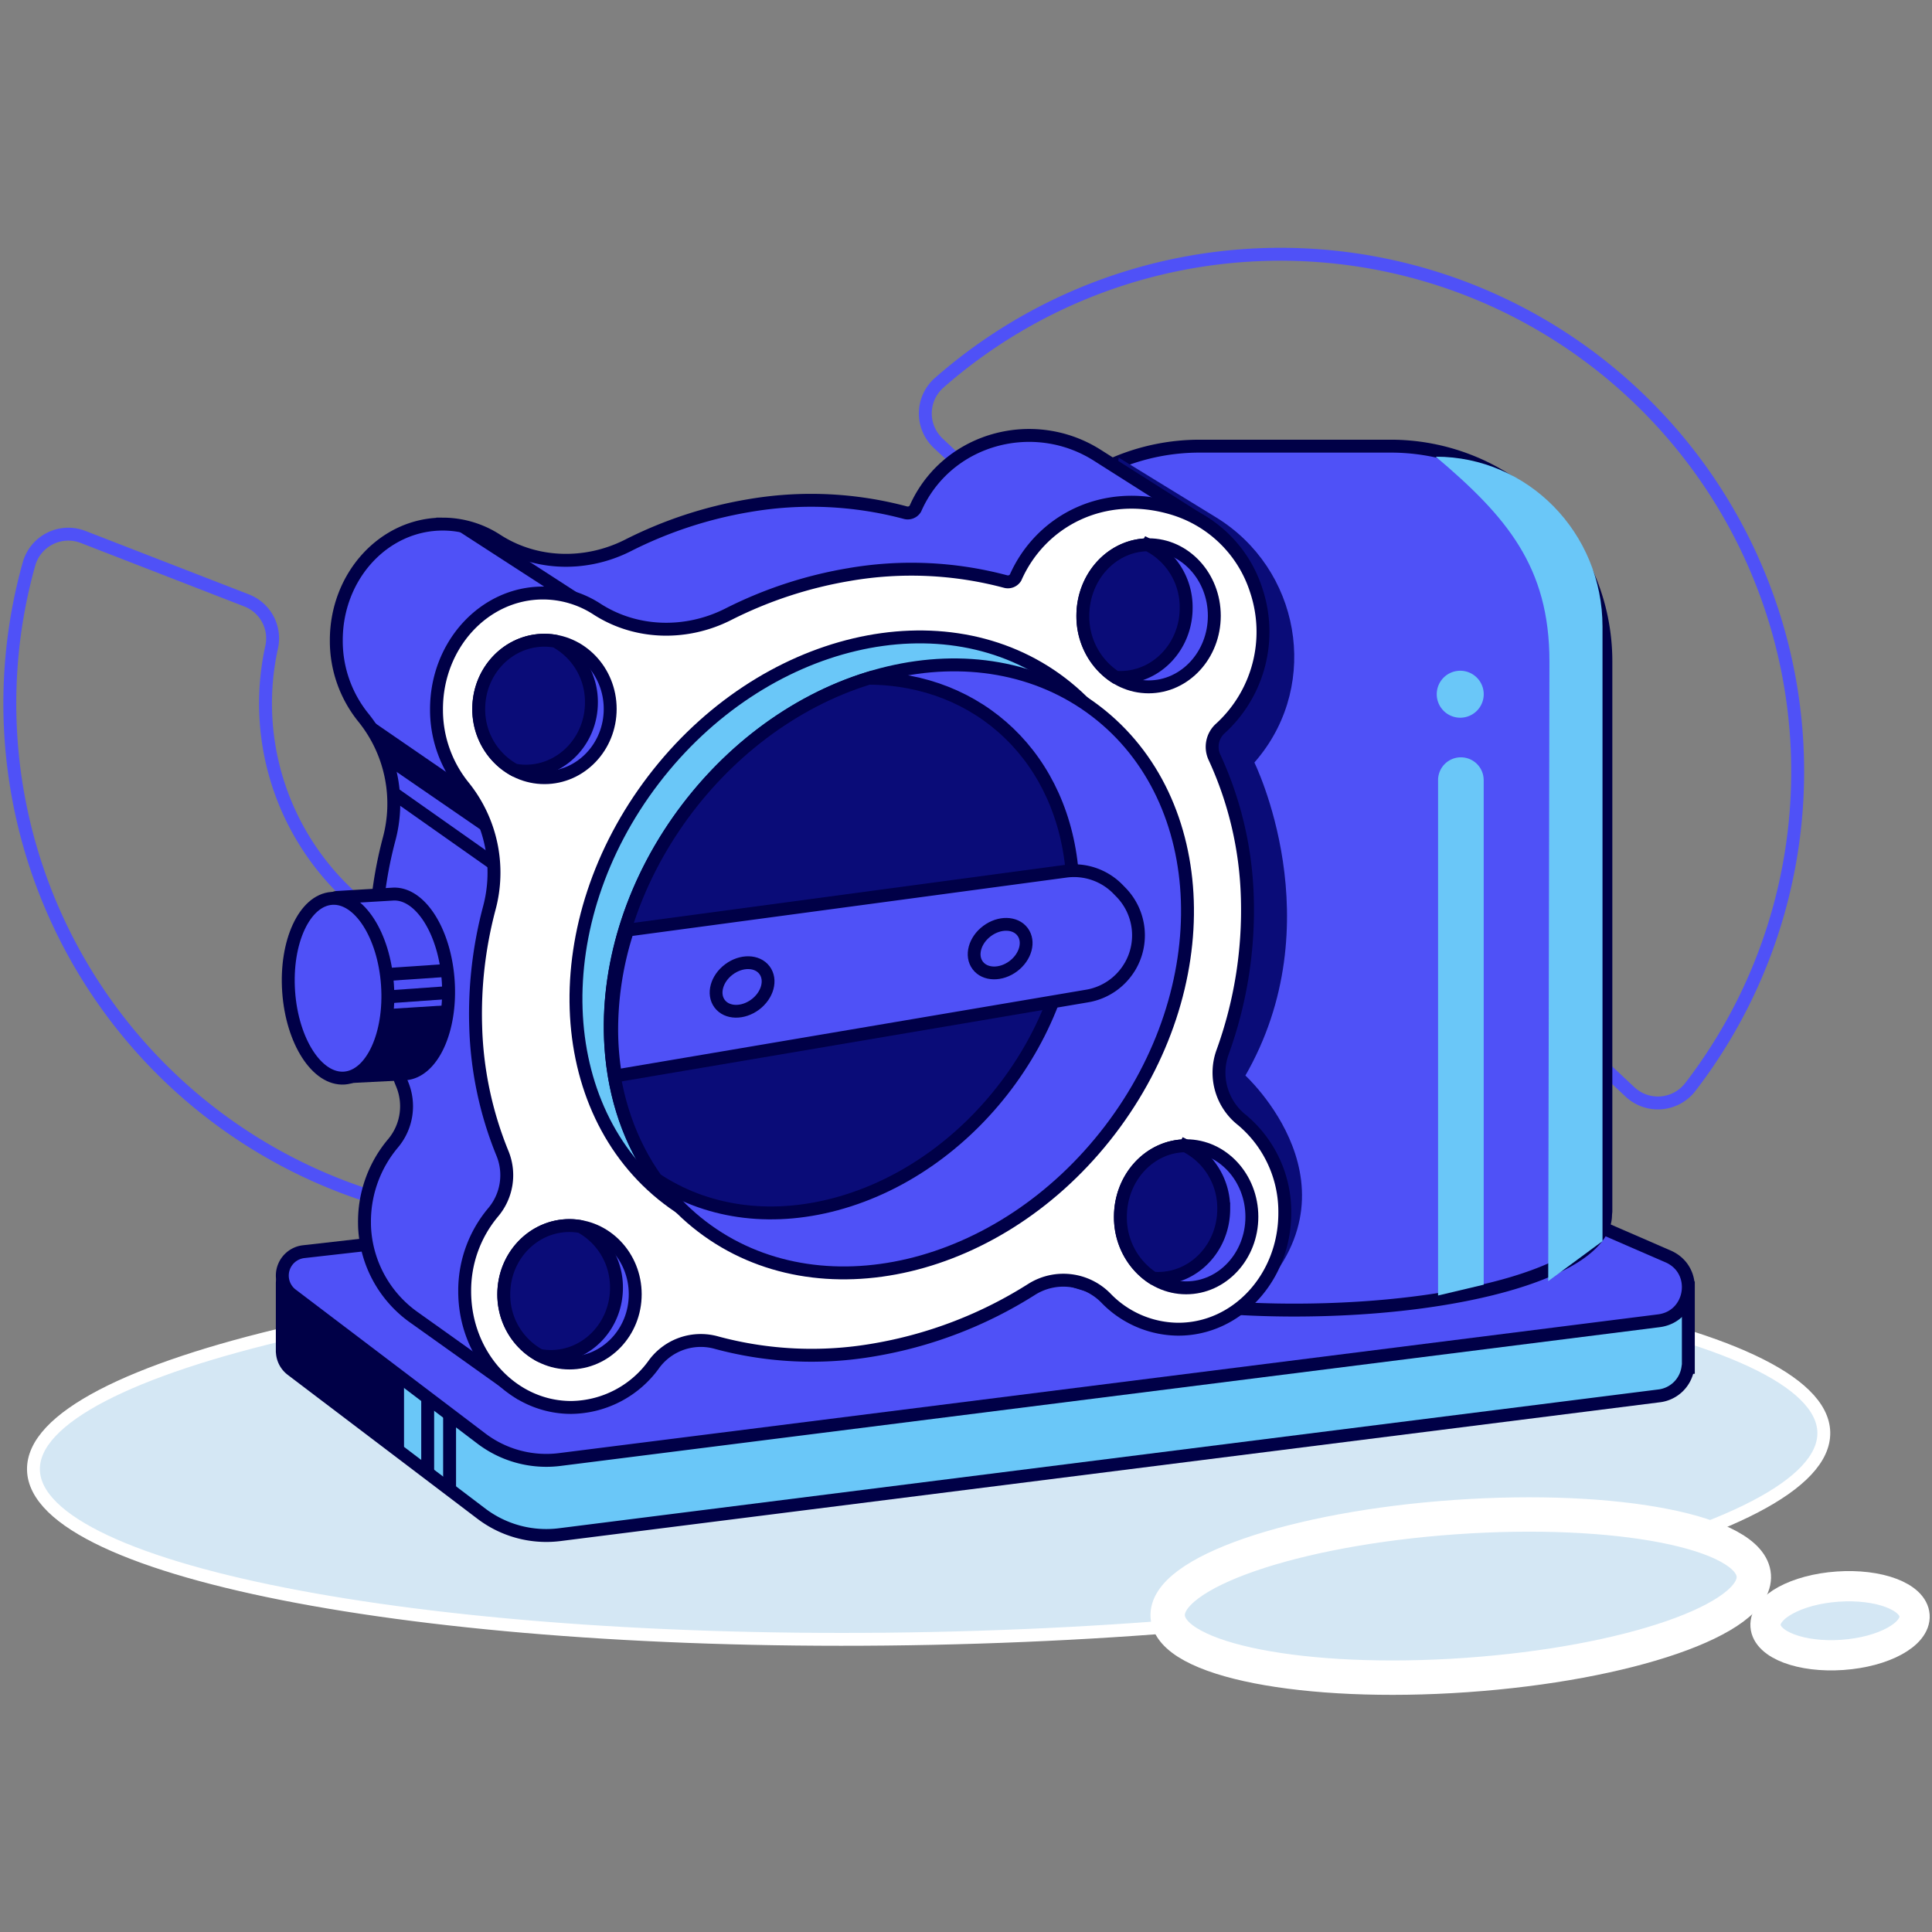 <?xml version="1.0" encoding="UTF-8"?> <svg xmlns="http://www.w3.org/2000/svg" xmlns:xlink="http://www.w3.org/1999/xlink" width="500" height="500" viewBox="0 0 500 500"><rect x="0" y="0" width="500" height="500" fill="#808080" stroke="none"/><defs><clipPath id="b"><rect width="500" height="500"></rect></clipPath></defs><g id="a" clip-path="url(#b)"><g transform="translate(0.134 63.463)"><path d="M207.829,174.978a10.521,10.521,0,0,0-12.935,4.52,67.69,67.69,0,0,1-124.72-48.435,10.52,10.52,0,0,0-6.493-12.069L21.36,102.558a10.578,10.578,0,0,0-14,7.032,133.866,133.866,0,0,0,248.377,96.477,10.58,10.58,0,0,0-5.576-14.653Z" transform="translate(0 -27.067)" fill="none" stroke="#4f51f7" stroke-miterlimit="10" stroke-width="3.34"></path><path d="M364.362,82.3a10.521,10.521,0,0,0,13.692.633,67.691,67.691,0,0,1,97.6,91.52,10.528,10.528,0,0,0,1.514,13.619l33.12,31.06a10.577,10.577,0,0,0,15.614-1.288A133.866,133.866,0,0,0,331.541,35.565a10.575,10.575,0,0,0-.3,15.672Z" transform="translate(-88.576 0)" fill="none" stroke="#4f51f7" stroke-miterlimit="10" stroke-width="3.34"></path><path d="M243.507,458.116c127.949-2.68,231.217-26.556,230.656-53.329s-104.738-46.3-232.687-43.622S10.259,387.721,10.82,414.493,115.558,460.8,243.507,458.116Z" transform="translate(-2.297 -97.561)" fill="#d4e7f4" stroke="#fff" stroke-miterlimit="10" stroke-width="3.33"></path><path d="M491.357,491.936c41.884-2.929,75.2-14.452,74.409-25.737s-35.382-18.059-77.267-15.13-75.2,14.451-74.408,25.737S449.473,494.865,491.357,491.936Z" transform="translate(-112.02 -121.904)" fill="#d4e7f4" stroke="#fff" stroke-miterlimit="10" stroke-width="8.9"></path><path d="M646.543,493.663c10.647-.745,19-5.305,18.661-10.186s-9.249-8.233-19.9-7.489-19,5.3-18.661,10.185S635.9,494.407,646.543,493.663Z" transform="translate(-169.856 -128.842)" fill="#d4e7f4" stroke="#fff" stroke-miterlimit="10" stroke-width="7.83"></path><path d="M463.179,368l-360.155-4.841a3.677,3.677,0,0,0-3.727,3.676v17.04l.029.022a6.071,6.071,0,0,0,2.446,5.336l49.047,37.211a27.809,27.809,0,0,0,20.28,5.43l284.438-35.908a8.535,8.535,0,0,0,7.512-7.214l.131-.015Z" transform="translate(-26.372 -98.17)" fill="#6ac7f8" stroke="#000047" stroke-miterlimit="10" stroke-width="3.34"></path><path d="M101.77,356.393l49.047,37.21a27.809,27.809,0,0,0,20.28,5.43l284.438-35.907c8.808-1.114,10.526-13.132,2.38-16.663L384.14,314.435a6.183,6.183,0,0,0-3.181-.472L104.827,345.241a6.23,6.23,0,0,0-3.065,11.152Z" transform="translate(-26.37 -84.773)" fill="#4f51f7" stroke="#000047" stroke-miterlimit="10" stroke-width="3.34"></path><path d="M454.05,70.557H404.574a55.816,55.816,0,0,0-55.816,55.816V268.628c0,14.092,35.93,25.513,80.245,25.513s80.63-10.62,80.63-24.705l.08-.808v-142.4a55.67,55.67,0,0,0-55.67-55.671Z" transform="translate(-94.248 -18.556)" fill="#4f51f7" stroke="#000047" stroke-miterlimit="10" stroke-width="3.34"></path><path d="M130.248,392.767v20.4L99.3,387.693V368.207Z" transform="translate(-26.374 -99.544)" fill="#000047" stroke="#000047" stroke-miterlimit="10" stroke-width="1.11"></path><path d="M150.988,408.637v19.821" transform="translate(-40.436 -110.545)" fill="none" stroke="#000047" stroke-miterlimit="10" stroke-width="3.34"></path><path d="M158.777,414.2v19.828" transform="translate(-42.556 -112.057)" fill="none" stroke="#000047" stroke-miterlimit="10" stroke-width="3.34"></path><path d="M392.7,75.9l24.487,15.024c21.364,13.11,26.6,42.183,10.664,61.538-.364.444-.742.888-1.128,1.339,0,0,20.716,41.447-2.373,81.191,0,0,32.552,29.371,1.085,58.458L380.457,171.471Z" transform="translate(-102.873 -20.009)" fill="#0a0c78" stroke="#0a0c78" stroke-miterlimit="10" stroke-width="1.11"></path><path d="M166.509,314.877l-27.748-19.77a30.389,30.389,0,0,1-12.942-23.322c-.022-.451-.029-.9-.029-1.361a31.419,31.419,0,0,1,7.41-20.5,14.9,14.9,0,0,0,2.293-15.388,93.793,93.793,0,0,1-6.857-32.7,106.5,106.5,0,0,1,3.494-30.478,35.443,35.443,0,0,0-6.588-31.54,31.521,31.521,0,0,1-7.046-20.076c0-16.6,12.331-30.048,27.544-30.048a25.671,25.671,0,0,1,14,4.171c10.154,6.558,23.118,6.806,33.906,1.361a109.212,109.212,0,0,1,31.286-10.3,94.6,94.6,0,0,1,40.53,1.805,2.309,2.309,0,0,0,2.591-1.019c.182-.408.364-.808.56-1.208,8.444-17.23,30.31-22.915,46.513-12.636L344.381,90.23" transform="translate(-31.595 -17.52)" fill="#4f51f7"></path><path d="M166.509,314.877l-27.748-19.77a30.389,30.389,0,0,1-12.942-23.322c-.022-.451-.029-.9-.029-1.361a31.419,31.419,0,0,1,7.41-20.5,14.9,14.9,0,0,0,2.293-15.388,93.793,93.793,0,0,1-6.857-32.7,106.5,106.5,0,0,1,3.494-30.478,35.443,35.443,0,0,0-6.588-31.54,31.521,31.521,0,0,1-7.046-20.076c0-16.6,12.331-30.048,27.544-30.048a25.671,25.671,0,0,1,14,4.171c10.154,6.558,23.118,6.806,33.906,1.361a109.212,109.212,0,0,1,31.286-10.3,94.6,94.6,0,0,1,40.53,1.805,2.309,2.309,0,0,0,2.591-1.019c.182-.408.364-.808.56-1.208,8.444-17.23,30.31-22.915,46.513-12.636L344.381,90.23" transform="translate(-31.595 -17.52)" fill="none" stroke="#000047" stroke-miterlimit="10" stroke-width="3.34"></path><path d="M195.969,310.812a15.019,15.019,0,0,1,16.152-5.408,94.42,94.42,0,0,0,40.719,1.849,110.73,110.73,0,0,0,40.865-15.723,15.393,15.393,0,0,1,19.151,2.358,26.231,26.231,0,0,0,18.715,8.014c15.213,0,27.544-13.452,27.544-30.048A30.931,30.931,0,0,0,347.949,247.7a15.607,15.607,0,0,1-4.928-17.441,107.861,107.861,0,0,0,6.42-39.9,92.789,92.789,0,0,0-8.5-36.432,6.41,6.41,0,0,1,1.507-7.468" transform="translate(-52.675 -39.208)" fill="#4f51f7"></path><path d="M195.969,310.812a15.019,15.019,0,0,1,16.152-5.408,94.42,94.42,0,0,0,40.719,1.849,110.73,110.73,0,0,0,40.865-15.723,15.393,15.393,0,0,1,19.151,2.358,26.231,26.231,0,0,0,18.715,8.014c15.213,0,27.544-13.452,27.544-30.048A30.931,30.931,0,0,0,347.949,247.7a15.607,15.607,0,0,1-4.928-17.441,107.861,107.861,0,0,0,6.42-39.9,92.789,92.789,0,0,0-8.5-36.432,6.41,6.41,0,0,1,1.507-7.468" transform="translate(-52.675 -39.208)" fill="none" stroke="#000047" stroke-miterlimit="10" stroke-width="3.34"></path><path d="M362.474,250.292a15.607,15.607,0,0,1-4.928-17.441,107.862,107.862,0,0,0,6.42-39.9,92.793,92.793,0,0,0-8.5-36.433,6.405,6.405,0,0,1,1.507-7.468,33.857,33.857,0,0,0,9.31-35.711,32.419,32.419,0,0,0-21.648-21.255C326.749,86.745,310.458,95.327,303.98,110a2.319,2.319,0,0,1-2.591,1.018,94.489,94.489,0,0,0-40.53-1.8,109.213,109.213,0,0,0-31.286,10.3c-10.788,5.445-23.752,5.191-33.906-1.36a25.689,25.689,0,0,0-14-4.171c-15.213,0-27.544,13.452-27.544,30.048a31.519,31.519,0,0,0,7.046,20.075,35.465,35.465,0,0,1,6.588,31.54,106.472,106.472,0,0,0-3.494,30.478,93.629,93.629,0,0,0,6.857,32.7,14.9,14.9,0,0,1-2.293,15.387,31.474,31.474,0,0,0-7.41,20.5c0,16.6,12.331,30.048,27.544,30.048a26.725,26.725,0,0,0,21.553-11.341,15.019,15.019,0,0,1,16.152-5.408,94.42,94.42,0,0,0,40.719,1.848,110.728,110.728,0,0,0,40.865-15.722,15.393,15.393,0,0,1,19.151,2.358,26.231,26.231,0,0,0,18.715,8.014c15.213,0,27.544-13.452,27.544-30.048A30.953,30.953,0,0,0,362.5,250.307Z" transform="translate(-41.29 -23.979)" fill="#fff" stroke="#000047" stroke-miterlimit="10" stroke-width="3.34"></path><path d="M414.288,356.061c9.4,0,17.011-8.232,17.011-18.387s-7.616-18.387-17.011-18.387-17.011,8.232-17.011,18.387S404.893,356.061,414.288,356.061Z" transform="translate(-107.449 -86.233)" fill="#4f51f7" stroke="#000047" stroke-miterlimit="10" stroke-width="3.34"></path><path d="M195.05,383.232c9.4,0,17.011-7.962,17.011-17.783s-7.616-17.783-17.011-17.783-17.011,7.962-17.011,17.783S185.655,383.232,195.05,383.232Z" transform="translate(-47.797 -93.955)" fill="#4f51f7" stroke="#000047" stroke-miterlimit="10" stroke-width="3.34"></path><path d="M333.011,258.781c28.14-36.833,26.5-85.373-3.661-108.417S251.923,138.5,223.783,175.33s-26.5,85.373,3.661,108.417S304.87,295.613,333.011,258.781Z" transform="translate(-54.78 -37.009)" fill="#6ac7f8" stroke="#000047" stroke-miterlimit="10" stroke-width="3.34"></path><path d="M345.214,268.728c28.14-36.833,26.5-85.373-3.661-108.417s-77.426-11.866-105.566,24.967-26.5,85.372,3.661,108.416S317.074,305.56,345.214,268.728Z" transform="translate(-58.1 -39.716)" fill="#4f51f7" stroke="#000047" stroke-miterlimit="10" stroke-width="3.34"></path><path d="M282.809,153.057c-39.773,12.258-69.45,54.3-66.757,95.356.873,13.357,5.081,25,11.719,34.314,12.535,8.364,28.978,11.159,46.6,6.406,36.2-9.769,63.576-47.627,61.159-84.568-2.024-30.914-24.29-51.376-52.715-51.5Z" transform="translate(-58.094 -41.003)" fill="#0a0c78" stroke="#000047" stroke-miterlimit="10" stroke-width="3.34"></path><path d="M207.207,363.767a17.869,17.869,0,0,0-9.3-15.832,16.058,16.058,0,0,0-2.853-.269c-9.4,0-17.011,7.963-17.011,17.783a17.869,17.869,0,0,0,9.3,15.832,16.067,16.067,0,0,0,2.853.269C199.593,381.55,207.207,373.587,207.207,363.767Z" transform="translate(-47.799 -93.955)" fill="#0a0c78" stroke="#000047" stroke-miterlimit="10" stroke-width="3.34"></path><path d="M186.148,175.123c9.4,0,17.011-7.962,17.011-17.783s-7.616-17.783-17.011-17.783-17.011,7.961-17.011,17.783S176.753,175.123,186.148,175.123Z" transform="translate(-45.374 -37.33)" fill="#4f51f7" stroke="#000047" stroke-miterlimit="10" stroke-width="3.34"></path><path d="M198.3,155.658a17.869,17.869,0,0,0-9.3-15.832,16.063,16.063,0,0,0-2.853-.269c-9.4,0-17.011,7.963-17.011,17.783a17.869,17.869,0,0,0,9.3,15.832,16.066,16.066,0,0,0,2.853.269C190.683,173.44,198.3,165.478,198.3,155.658Z" transform="translate(-45.374 -37.33)" fill="#0a0c78" stroke="#000047" stroke-miterlimit="10" stroke-width="3.34"></path><path d="M414.063,319.294c-9.3.131-16.786,8.305-16.786,18.38a18.693,18.693,0,0,0,8.48,15.9c.408.029.823.051,1.245.051,9.4,0,17.011-8.051,17.011-17.987a18.062,18.062,0,0,0-9.943-16.356Z" transform="translate(-107.449 -86.233)" fill="#0a0c78" stroke="#000047" stroke-miterlimit="10" stroke-width="3.34"></path><path d="M400.937,142.391c9.4,0,17.011-8.232,17.011-18.387s-7.616-18.387-17.011-18.387S383.926,113.849,383.926,124,391.542,142.391,400.937,142.391Z" transform="translate(-103.817 -28.095)" fill="#4f51f7" stroke="#000047" stroke-miterlimit="10" stroke-width="3.34"></path><path d="M400.712,105.624c-9.3.131-16.786,8.305-16.786,18.38a18.693,18.693,0,0,0,8.48,15.9c.408.029.823.051,1.245.051,9.4,0,17.011-8.051,17.011-17.987a18.061,18.061,0,0,0-9.943-16.356Z" transform="translate(-103.817 -28.095)" fill="#0a0c78" stroke="#000047" stroke-miterlimit="10" stroke-width="3.34"></path><path d="M192.1,117.562,163.438,99.008" transform="translate(-43.824 -26.297)" fill="none" stroke="#000047" stroke-miterlimit="10" stroke-width="3.34"></path><path d="M133.858,178.478,159.779,196.3l-5.671-11.341-25.92-17.819S132.752,172.422,133.858,178.478Z" transform="translate(-34.233 -44.835)" fill="#000047" stroke="#000047" stroke-miterlimit="10" stroke-width="1.11"></path><path d="M132.559,229.82c7.061-.495,13.517,9.514,14.413,22.361s-4.1,23.657-11.166,24.145l-15.767.793-3.3-44.861a1.472,1.472,0,0,1,1.383-1.572l14.434-.866Z" transform="translate(-31.115 -61.885)" fill="#4f51f7" stroke="#000047" stroke-miterlimit="10" stroke-width="3.34"></path><path d="M115.928,277.839c7.062-.494,12.059-11.3,11.161-24.145s-7.351-22.851-14.413-22.356-12.059,11.3-11.161,24.145S108.866,278.333,115.928,277.839Z" transform="translate(-26.947 -62.298)" fill="#4f51f7" stroke="#000047" stroke-miterlimit="10" stroke-width="3.34"></path><path d="M350.492,246.39a15.94,15.94,0,0,0-2.213-19.239l-.779-.8a15.916,15.916,0,0,0-13.576-4.717L220.553,236.875a83.359,83.359,0,0,0-4.127,25.354,72.721,72.721,0,0,0,1,12.382l122.048-20.687a15.923,15.923,0,0,0,11.006-7.527Z" transform="translate(-58.241 -59.624)" fill="#4f51f7" stroke="#000047" stroke-miterlimit="10" stroke-width="3.31"></path><path d="M355.408,251.4c3.206-2.4,4.282-6.379,2.4-8.889s-6-2.6-9.207-.2-4.282,6.378-2.4,8.889S352.2,253.8,355.408,251.4Z" transform="translate(-93.301 -64.813)" fill="#4f51f7" stroke="#000047" stroke-miterlimit="10" stroke-width="3.31"></path><path d="M263.658,265.034c3.206-2.4,4.282-6.379,2.4-8.889s-6-2.6-9.207-.2-4.282,6.379-2.4,8.889S260.452,267.433,263.658,265.034Z" transform="translate(-68.336 -68.524)" fill="#4f51f7" stroke="#000047" stroke-miterlimit="10" stroke-width="3.31"></path><path d="M133.294,271.076l16.043-1.019s-2.438,17.717-12.156,17.768l-12.724.247S132.646,284.251,133.294,271.076Z" transform="translate(-33.217 -72.838)" fill="#000047" stroke="#000047" stroke-miterlimit="10" stroke-width="1.11"></path><path d="M136.848,265.94l15.7-1.114" transform="translate(-36.589 -71.415)" fill="none" stroke="#000047" stroke-miterlimit="10" stroke-width="3.34"></path><path d="M136.336,258.017l15.708-1.07" transform="translate(-36.45 -69.271)" fill="none" stroke="#000047" stroke-miterlimit="10" stroke-width="3.34"></path><path d="M138.766,193.887l25.8,18.176" transform="translate(-37.111 -52.113)" fill="none" stroke="#000047" stroke-miterlimit="10" stroke-width="3.34"></path><g transform="translate(371.442 54.723)"><path d="M509.4,74.3c18.438,15.592,29.415,28.563,29.415,52.977L538.5,287.669l14.049-10.358V118.277C552.548,93.987,533.23,74.3,509.4,74.3Z" transform="translate(-509.398 -74.297)" fill="#6ac7f8"></path></g><path d="M522.026,187.089v130.58l-11.807,2.8V187.089a5.9,5.9,0,1,1,11.8,0Z" transform="translate(-138.18 -48.657)" fill="#6ac7f8"></path><path d="M515.824,162.562a6.078,6.078,0,1,0-6.078-6.078A6.078,6.078,0,0,0,515.824,162.562Z" transform="translate(-138.051 -40.282)" fill="#6ac7f8"></path></g></g></svg> 